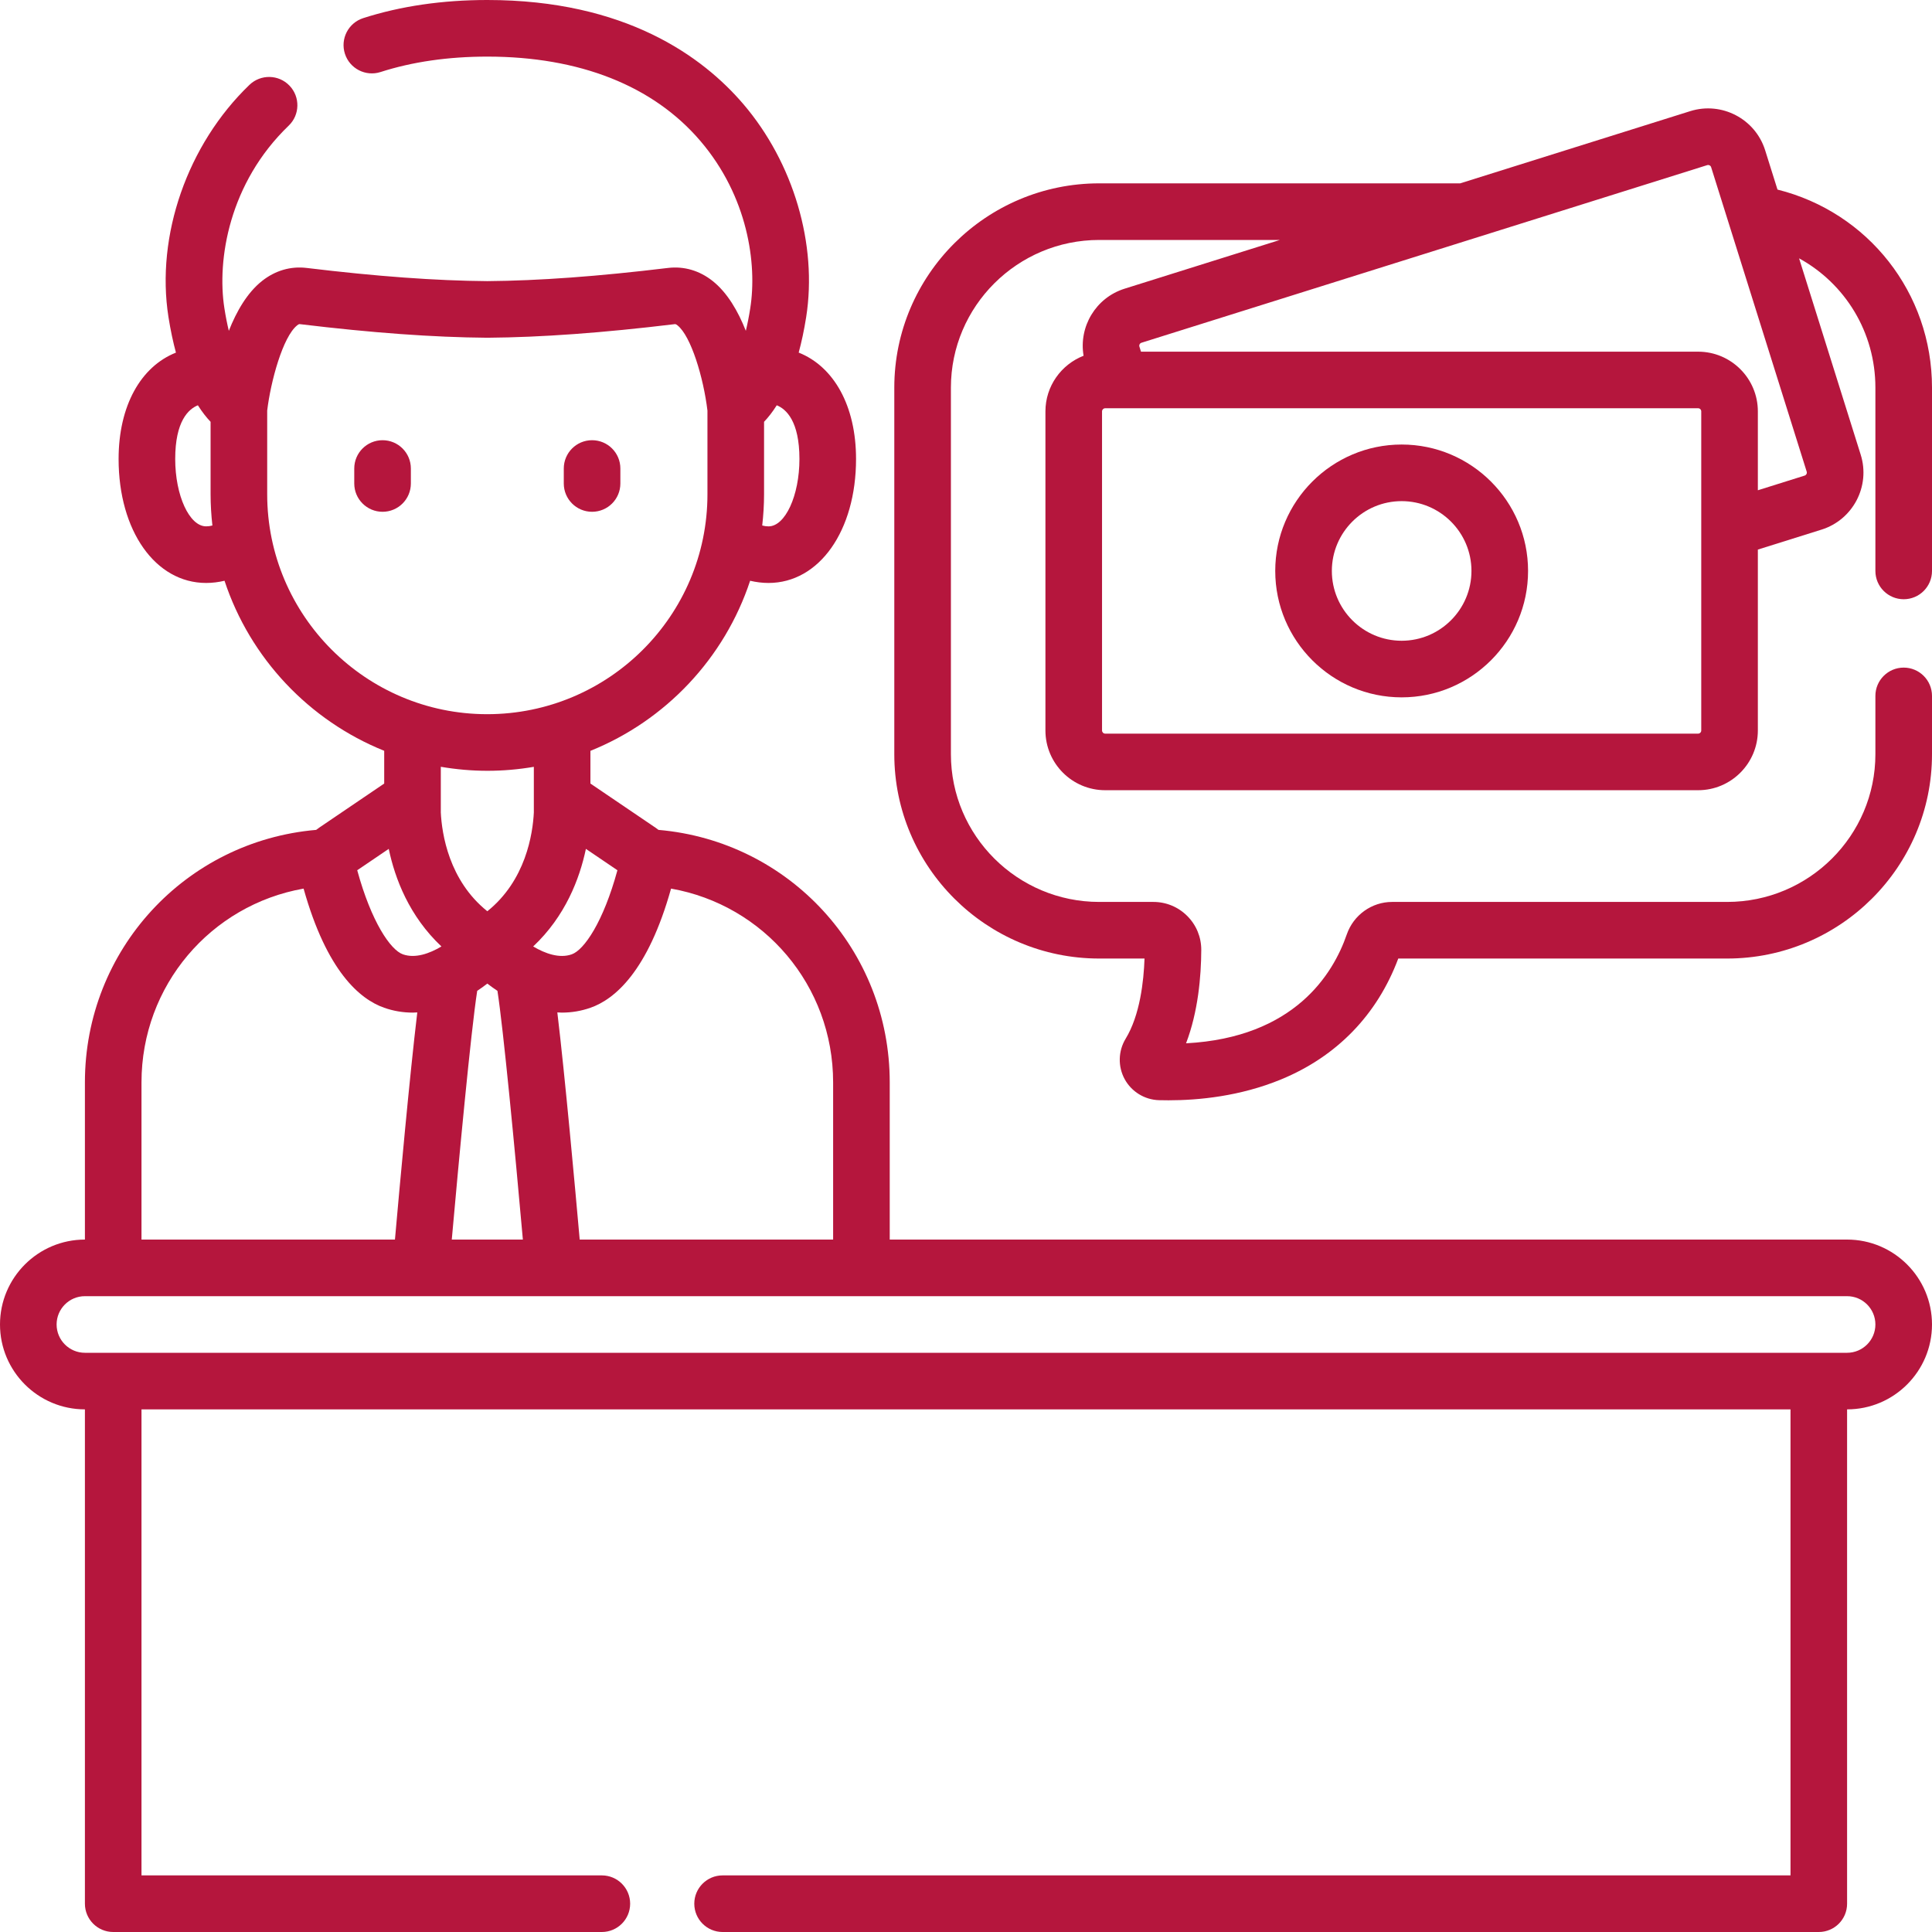 <svg xmlns="http://www.w3.org/2000/svg" width="80" height="80" viewBox="0 0 80 80" fill="none">
  <g clip-path="url(#clip0_2650_4014)">
    <path d="M76.484 51.328H36.842V44.82C36.842 39.331 32.675 34.831 27.267 34.364C27.226 34.332 27.185 34.301 27.142 34.272L24.448 32.445V31.091C27.562 29.837 30.002 27.255 31.061 24.048C31.309 24.106 31.564 24.139 31.822 24.139C33.922 24.139 35.447 21.98 35.447 19.006C35.447 16.807 34.531 15.181 33.072 14.6C33.19 14.166 33.295 13.679 33.382 13.13C33.855 10.121 32.858 6.741 30.78 4.31C29.099 2.344 25.895 0 20.179 0C18.317 0 16.587 0.253 15.038 0.751C14.422 0.95 14.084 1.61 14.282 2.226C14.48 2.842 15.141 3.18 15.756 2.983C17.073 2.559 18.561 2.344 20.179 2.344C23.997 2.344 27.047 3.55 28.998 5.833C30.966 8.134 31.357 10.923 31.066 12.766C31.012 13.111 30.95 13.421 30.883 13.699C30.565 12.893 30.121 12.12 29.506 11.633C28.96 11.201 28.321 11.016 27.66 11.095C24.762 11.445 22.315 11.624 20.179 11.641C18.043 11.624 15.596 11.445 12.698 11.095C12.037 11.015 11.398 11.201 10.852 11.633C10.237 12.119 9.793 12.893 9.475 13.699C9.408 13.421 9.346 13.112 9.292 12.766C8.976 10.761 9.484 7.577 11.954 5.203C12.421 4.755 12.435 4.013 11.987 3.546C11.539 3.08 10.797 3.065 10.33 3.513C7.761 5.981 6.445 9.756 6.976 13.131C7.063 13.679 7.168 14.166 7.285 14.601C5.826 15.181 4.911 16.807 4.911 19.006C4.911 21.98 6.435 24.139 8.536 24.139C8.794 24.139 9.049 24.106 9.297 24.048C10.356 27.253 12.794 29.834 15.909 31.089V32.445L13.216 34.272C13.172 34.301 13.131 34.332 13.091 34.364C7.682 34.831 3.516 39.331 3.516 44.82V51.328C1.577 51.328 0 52.905 0 54.844C0 56.782 1.577 58.359 3.516 58.359V78.828C3.516 79.475 4.04 80 4.688 80H24.921C25.568 80 26.093 79.475 26.093 78.828C26.093 78.181 25.568 77.656 24.921 77.656H5.859V58.359H74.141V77.656H29.921C29.274 77.656 28.749 78.181 28.749 78.828C28.749 79.475 29.274 80 29.921 80H75.312C75.96 80 76.484 79.475 76.484 78.828V58.359C78.423 58.359 80 56.782 80 54.844C80 52.905 78.423 51.328 76.484 51.328ZM34.498 44.82V51.328H24.004C23.813 49.174 23.395 44.562 23.078 41.922C23.141 41.925 23.203 41.93 23.265 41.93C23.671 41.93 24.067 41.863 24.45 41.729C25.453 41.377 26.826 40.227 27.787 36.795C31.629 37.473 34.498 40.806 34.498 44.82ZM18.279 39.191C17.783 39.486 17.193 39.696 16.684 39.517C16.171 39.338 15.376 38.174 14.792 36.035L16.097 35.15C16.356 36.388 16.948 37.938 18.279 39.191ZM19.76 41.029C19.911 40.929 20.051 40.827 20.179 40.728C20.307 40.827 20.447 40.929 20.598 41.029C20.84 42.586 21.314 47.525 21.651 51.328H18.707C18.989 48.154 19.499 42.706 19.76 41.029ZM24.261 35.15L25.566 36.035C24.983 38.174 24.187 39.338 23.674 39.517C23.168 39.696 22.578 39.488 22.078 39.191C23.409 37.939 24.001 36.388 24.261 35.15ZM33.103 19.006C33.103 20.518 32.516 21.796 31.822 21.796C31.735 21.796 31.648 21.783 31.562 21.76C31.61 21.335 31.638 20.903 31.638 20.466V17.466C31.802 17.294 31.982 17.07 32.164 16.782C32.554 16.939 33.103 17.439 33.103 19.006ZM8.536 21.795C7.841 21.795 7.255 20.518 7.255 19.006C7.255 17.439 7.804 16.939 8.194 16.782C8.376 17.07 8.555 17.294 8.72 17.466V20.466C8.72 20.903 8.747 21.335 8.795 21.76C8.71 21.783 8.623 21.795 8.536 21.795ZM11.064 20.466V17.001C11.207 15.803 11.709 13.943 12.306 13.471C12.374 13.417 12.397 13.419 12.417 13.422C15.407 13.783 17.943 13.967 20.17 13.985H20.188C22.415 13.968 24.951 13.783 27.941 13.422C27.96 13.419 27.983 13.417 28.052 13.471C28.614 13.915 29.13 15.637 29.294 17.003V20.466C29.294 25.488 25.208 29.573 20.172 29.573C15.15 29.573 11.064 25.488 11.064 20.466ZM20.186 31.917C20.84 31.917 21.48 31.859 22.105 31.753V33.608C22.105 33.616 22.106 33.624 22.106 33.631C22.062 34.528 21.771 36.457 20.179 37.733C18.587 36.457 18.296 34.529 18.252 33.632C18.252 33.624 18.253 33.616 18.253 33.608V31.751C18.882 31.858 19.527 31.917 20.186 31.917ZM5.859 44.82C5.859 40.806 8.729 37.473 12.571 36.795C13.532 40.227 14.905 41.377 15.908 41.729C16.29 41.863 16.687 41.93 17.092 41.93C17.154 41.93 17.217 41.925 17.279 41.922C16.963 44.559 16.544 49.174 16.354 51.328H5.859V44.82ZM76.484 56.016H3.516C2.869 56.016 2.344 55.49 2.344 54.844C2.344 54.197 2.869 53.672 3.516 53.672H76.484C77.131 53.672 77.656 54.197 77.656 54.844C77.656 55.49 77.131 56.016 76.484 56.016Z" fill="#B5163D"/>
    <path d="M15.841 18.228C15.194 18.228 14.669 18.753 14.669 19.4V20.02C14.669 20.667 15.194 21.192 15.841 21.192C16.489 21.192 17.013 20.667 17.013 20.02V19.4C17.013 18.753 16.488 18.228 15.841 18.228Z" fill="#B5163D"/>
    <path d="M24.516 21.192C25.164 21.192 25.688 20.667 25.688 20.02V19.4C25.688 18.753 25.164 18.228 24.516 18.228C23.869 18.228 23.345 18.753 23.345 19.4V20.02C23.345 20.667 23.869 21.192 24.516 21.192Z" fill="#B5163D"/>
    <path d="M78.828 24.813C79.475 24.813 80 24.289 80 23.642V16.052C80 12.125 77.35 8.786 73.602 7.85L73.091 6.222C72.682 4.92 71.29 4.194 69.99 4.602L60.464 7.592H45.516C40.837 7.592 37.031 11.387 37.031 16.052V31.231C37.031 35.896 40.837 39.691 45.516 39.691H47.392C47.36 40.629 47.204 42.038 46.61 43.012C46.301 43.52 46.285 44.161 46.569 44.683C46.852 45.205 47.397 45.539 47.99 45.556C48.116 45.559 48.248 45.561 48.385 45.561C49.636 45.561 51.351 45.395 53.045 44.697C55.356 43.746 57.029 42.018 57.899 39.691H71.516C76.194 39.691 80 35.896 80 31.231V28.816C80 28.169 79.475 27.644 78.828 27.644C78.181 27.644 77.656 28.169 77.656 28.816V31.231C77.656 34.603 74.902 37.347 71.516 37.347H57.645C56.801 37.347 56.046 37.887 55.767 38.693C55.205 40.324 53.603 42.963 49.112 43.201C49.612 41.892 49.737 40.434 49.742 39.337C49.744 38.807 49.539 38.307 49.164 37.931C48.789 37.554 48.289 37.347 47.758 37.347H45.516C42.13 37.347 39.375 34.603 39.375 31.231V16.052C39.375 12.679 42.13 9.936 45.516 9.936H52.998L46.564 11.955C45.37 12.331 44.663 13.531 44.869 14.731C43.946 15.091 43.289 15.986 43.289 17.035V30.248C43.289 31.612 44.399 32.721 45.763 32.721H70.316C71.68 32.721 72.789 31.611 72.789 30.248V22.757L75.43 21.929C76.731 21.519 77.456 20.128 77.048 18.829L74.496 10.697C76.405 11.744 77.656 13.759 77.656 16.052V23.641C77.656 24.289 78.181 24.813 78.828 24.813ZM70.316 30.378H45.763C45.691 30.378 45.633 30.319 45.633 30.248V17.035C45.633 16.963 45.691 16.905 45.763 16.905H70.316C70.387 16.905 70.445 16.963 70.445 17.035V21.889V21.909V30.248C70.445 30.319 70.387 30.378 70.316 30.378ZM74.727 19.693L72.789 20.301V17.035C72.789 15.671 71.68 14.562 70.316 14.562H47.246L47.181 14.354C47.159 14.286 47.198 14.213 47.267 14.192L60.989 9.884C60.991 9.883 60.994 9.883 60.996 9.882L70.692 6.838C70.726 6.828 70.759 6.831 70.791 6.848C70.823 6.864 70.845 6.89 70.855 6.925L74.812 19.531C74.833 19.599 74.794 19.672 74.727 19.693Z" fill="#B5163D"/>
    <path d="M58.039 18.407C55.153 18.407 52.805 20.755 52.805 23.641C52.805 26.528 55.153 28.876 58.039 28.876C60.926 28.876 63.274 26.528 63.274 23.641C63.274 20.755 60.926 18.407 58.039 18.407ZM58.039 26.532C56.445 26.532 55.149 25.235 55.149 23.641C55.149 22.047 56.445 20.751 58.039 20.751C59.633 20.751 60.93 22.047 60.93 23.641C60.93 25.235 59.633 26.532 58.039 26.532Z" fill="#B5163D"/>
  </g>
  <defs>
    <clipPath id="clip0_2650_4014">
      <rect width="80" height="80" fill="white"/>
    </clipPath>
  </defs>
</svg>